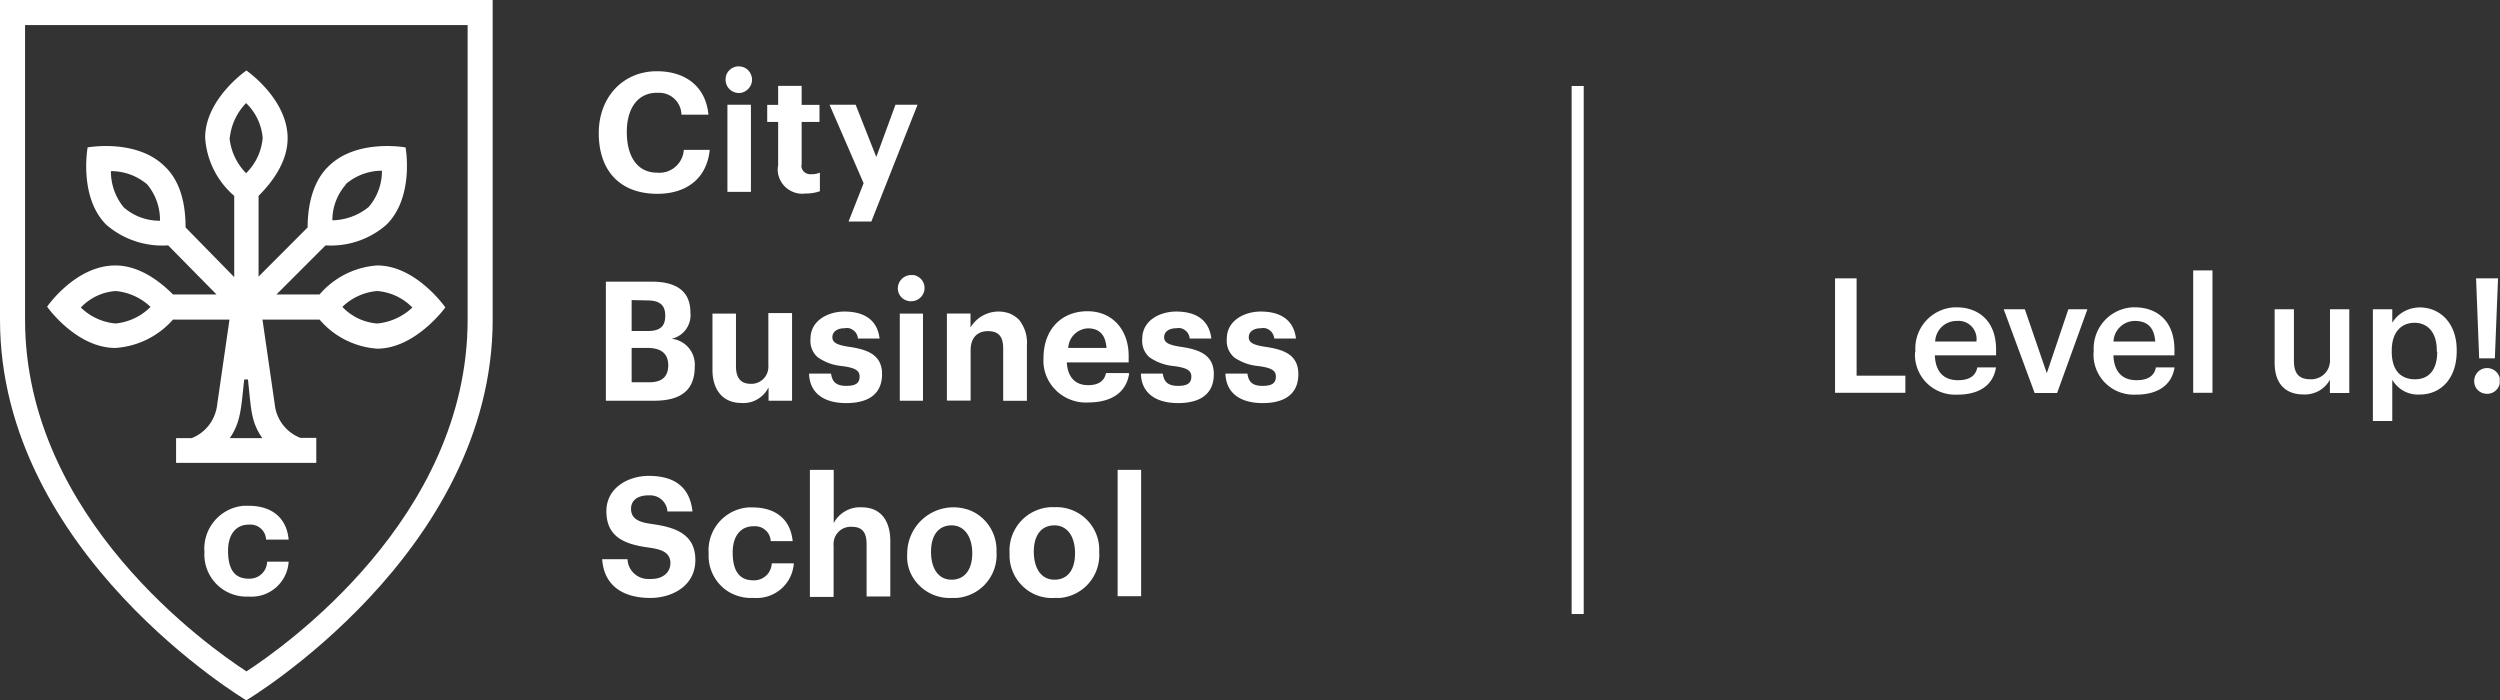 <?xml version="1.0" encoding="UTF-8"?> <svg xmlns="http://www.w3.org/2000/svg" xmlns:xlink="http://www.w3.org/1999/xlink" viewBox="0 0 242.5 67.93"><rect x="0" y="0" width="242.5" height="67.93" fill="#333333" stroke="none"/> <defs> <style>.cls-1{fill:none;}.cls-2{clip-path:url(#clip-path);}.cls-3{fill:#fff;}</style> <clipPath id="clip-path"> <rect class="cls-1" width="242.47" height="67.91"></rect> </clipPath> </defs> <g id="Слой_2" data-name="Слой 2"> <g id="Слой_1-2" data-name="Слой 1"> <g id="Слой_2-2" data-name="Слой 2"> <g id="Слой_2-2-2" data-name="Слой 2-2"> <g id="Слой_3" data-name="Слой 3"> <g id="Слой_2-3" data-name="Слой 2-3"> <g id="Слой_1-2-2" data-name="Слой 1-2-2"> <g class="cls-2"> <path class="cls-3" d="M58.77,27.32h4.44c2.5,0,3.76,1,3.76,3a2.34,2.34,0,0,1-1.83,2.54,2.52,2.52,0,0,1,2.25,2.71c0,2.26-1.32,3.3-3.94,3.3H58.77Zm2.5,1.79v3H62.8c1.25,0,1.73-.46,1.73-1.49s-.54-1.48-1.75-1.48Zm0,4.65v3.32H63c1.27,0,1.82-.61,1.82-1.64s-.56-1.69-2-1.69H61.27Zm15.56-3.34v8.45H74.55V37.58a2.78,2.78,0,0,1-1.08,1.15,2.68,2.68,0,0,1-1.54.36c-1.93,0-2.82-1.42-2.82-3.19V30.42h2.28v5.12c0,1.13.48,1.69,1.44,1.69a1.64,1.64,0,0,0,1.7-1.58h0a1.31,1.31,0,0,0,0-.28v-5h2.29Zm1.66,5.82h2.12c.11.75.45,1.19,1.47,1.19s1.3-.33,1.3-.92-.48-.84-1.69-1a4.87,4.87,0,0,1-2.35-.84,2,2,0,0,1-.58-.81,2.14,2.14,0,0,1-.14-1c0-1.84,1.8-2.64,3.28-2.64,1.82,0,3.19.72,3.42,2.62h-2.1a1,1,0,0,0-.13-.44.92.92,0,0,0-.3-.35,1.07,1.07,0,0,0-.41-.21,1.19,1.19,0,0,0-.46,0c-.75,0-1.18.37-1.18.87s.4.75,1.61.93c1.76.26,3.21.75,3.21,2.65s-1.28,2.81-3.48,2.81-3.53-1-3.6-2.81ZM87.09,28a1.3,1.3,0,0,1,1.28-1.32h.26a1.32,1.32,0,0,1,.67.35,1.23,1.23,0,0,1,.36.67A1.28,1.28,0,0,1,89.11,29a1.3,1.3,0,0,1-.72.22,1.08,1.08,0,0,1-.5-.09,1.21,1.21,0,0,1-.43-.27,1.34,1.34,0,0,1-.28-.42A1.32,1.32,0,0,1,87.09,28Zm2.44,2.42v8.45H87.28V30.42Zm4.61,0v1.35a3.16,3.16,0,0,1,3.77-1.37,2.82,2.82,0,0,1,.92.6,3.54,3.54,0,0,1,.78,2.5v5.38h-2.3V33.81c0-1.17-.45-1.69-1.47-1.69s-1.69.62-1.69,1.86v4.88h-2.3V30.41h2.29Zm15.39,5.8c-.27,1.83-1.69,2.82-4,2.82a4,4,0,0,1-1.68-.27,4,4,0,0,1-1.43-.92,4,4,0,0,1-1.2-3.12c0-2.81,1.78-4.54,4.26-4.54s4,1.86,4,4.32v.64h-6c.08,1.42.8,2.21,2.07,2.21,1.07,0,1.59-.46,1.73-1.17h2.16Zm-4-4.37a2,2,0,0,0-1.91,1.9h3.71C107.24,32.45,106.61,31.85,105.53,31.85Zm5.14,4.39h2.12c.11.75.45,1.19,1.47,1.19s1.3-.33,1.3-.92-.48-.84-1.69-1a4.87,4.87,0,0,1-2.35-.84,2,2,0,0,1-.58-.81,2.14,2.14,0,0,1-.14-1c0-1.84,1.8-2.64,3.28-2.64,1.82,0,3.19.72,3.42,2.62h-2.1a1,1,0,0,0-.13-.44.92.92,0,0,0-.3-.35,1.07,1.07,0,0,0-.41-.21,1.19,1.19,0,0,0-.46,0c-.75,0-1.18.37-1.18.87s.4.75,1.61.93c1.76.26,3.21.75,3.21,2.65s-1.28,2.81-3.47,2.81-3.54-1-3.6-2.81Zm8.2,0H121c.1.75.44,1.19,1.46,1.19s1.3-.33,1.3-.92-.48-.84-1.69-1a4.87,4.87,0,0,1-2.35-.84,2.23,2.23,0,0,1-.58-.81,2.27,2.27,0,0,1-.14-1c0-1.84,1.81-2.64,3.28-2.64,1.82,0,3.2.72,3.43,2.62h-2.1a1.41,1.41,0,0,0-.14-.44,1,1,0,0,0-.29-.35,1.11,1.11,0,0,0-.42-.21,1.19,1.19,0,0,0-.46,0c-.74,0-1.17.37-1.17.87s.39.75,1.6.93c1.77.26,3.21.75,3.21,2.65s-1.28,2.81-3.47,2.81-3.53-1-3.6-2.81Z"></path> <path class="cls-3" d="M68.85,14.48c-.27,2.9-2.34,4.32-5.08,4.32-3.65,0-5.69-2.25-5.69-5.89,0-3.48,2.34-6,5.64-6,2.73,0,4.73,1.44,5,4.21H66.1A2.16,2.16,0,0,0,63.91,9h-.19c-1.78,0-2.92,1.4-2.92,3.81s1.05,3.94,2.94,3.94a2.48,2.48,0,0,0,.94-.1,2.38,2.38,0,0,0,.82-.46,2.33,2.33,0,0,0,.58-.74,2.37,2.37,0,0,0,.25-.91h2.51Zm1.53-6.76a1.43,1.43,0,0,1,.09-.5,1.37,1.37,0,0,1,.29-.42,1.17,1.17,0,0,1,.42-.27,1.08,1.08,0,0,1,.5-.09,1.29,1.29,0,0,1,.71.22,1.27,1.27,0,0,1,.46.59,1.25,1.25,0,0,1,.07.74,1.27,1.27,0,0,1-.36.65A1.3,1.3,0,0,1,71.9,9a1.29,1.29,0,0,1-1.52-1.27Zm2.46,2.44v8.45H70.56V10.16Zm2.64,5.95V11.83H74.42V10.17h1.06V8.33h2.28v1.84h1.73v1.66H77.76v4.06a.86.86,0,0,0,0,.39.84.84,0,0,0,.51.56.82.82,0,0,0,.38.06,2.21,2.21,0,0,0,.88-.15v1.8a4.13,4.13,0,0,1-1.39.22,2.39,2.39,0,0,1-2.68-2,2.15,2.15,0,0,1,0-.62Zm5-5.95H83l2,5.07,1.86-5.07H89L84.52,21.49H82.31l1.46-3.72-3.3-7.6Z"></path> <path class="cls-3" d="M58.43,54.24h2.44a2,2,0,0,0,2.07,1.92h.24c1.12,0,1.85-.64,1.85-1.54,0-1.2-1.21-1.37-2.12-1.51-2.29-.31-4.09-1-4.09-3.52,0-2.32,2.18-3.43,4.1-3.43,2.56,0,4,1.13,4.25,3.45H64.74A1.67,1.67,0,0,0,63,48.05h-.1c-1.11,0-1.69.53-1.69,1.31,0,1.2,1.25,1.35,2.09,1.48,2.28.32,4.15,1,4.15,3.49S65.22,58,63.08,58c-2.57,0-4.51-1.13-4.67-3.79Zm16.45.4H77A3.6,3.6,0,0,1,73.18,58H73a4.14,4.14,0,0,1-1.67-.28,3.85,3.85,0,0,1-1.42-.93,4.11,4.11,0,0,1-1.17-3.1,4.17,4.17,0,0,1,3.85-4.47H73c2.14,0,3.67,1.07,3.89,3.27H74.76a1.51,1.51,0,0,0-.15-.59,1.41,1.41,0,0,0-.38-.49,1.44,1.44,0,0,0-.54-.3,1.62,1.62,0,0,0-.62-.06c-1.21,0-2,.92-2,2.54,0,1.91.74,2.7,2,2.7a1.72,1.72,0,0,0,1.24-.45,1.5,1.5,0,0,0,.39-.54,1.6,1.6,0,0,0,.16-.65Zm3.69-9.06h2.3v5.16A2.87,2.87,0,0,1,82,49.58a2.82,2.82,0,0,1,1.58-.37c2,0,2.78,1.49,2.78,3.26v5.39h-2.3V52.79c0-1.17-.44-1.69-1.44-1.69a1.66,1.66,0,0,0-1.76,1.54,2.16,2.16,0,0,0,0,.36v4.9h-2.3V45.58ZM102.28,58a4.05,4.05,0,0,1-3.13-1.19,4.13,4.13,0,0,1-1.22-3.12,4.21,4.21,0,0,1,3.91-4.49h0a3.09,3.09,0,0,1,.43,0,4.1,4.1,0,0,1,1.7.27,4.15,4.15,0,0,1,2.38,2.37,4.1,4.1,0,0,1,.27,1.7A4.17,4.17,0,0,1,102.82,58Zm0-1.77c1.28,0,2-.95,2-2.57s-.75-2.7-2-2.7-2,.93-2,2.55S101,56.23,102.28,56.23Zm8.41-10.7v12.3h-2.28V45.58h2.28ZM92.31,58a4.16,4.16,0,0,1-4.07-2.62A4,4,0,0,1,88,53.7a4.49,4.49,0,0,1,4.49-4.49h0a4.61,4.61,0,0,1,1.51.26,4,4,0,0,1,1.44.93,4.18,4.18,0,0,1,.94,1.44,4.23,4.23,0,0,1,.28,1.69A4.18,4.18,0,0,1,92.79,58h-.48Zm0-1.77c1.28,0,2-1,2-2.57s-.75-2.7-2-2.7-2,.93-2,2.55S91,56.23,92.31,56.23Z"></path> <path class="cls-3" d="M47.79,31V0H0V31C0,53.7,23.89,67.93,23.89,67.93S47.79,53.68,47.79,31ZM23.9,65.12C20.33,62.79,2.43,50.27,2.43,31V2.43H45.36V31c0,19.29-17.89,31.8-21.46,34.13Z"></path> <path class="cls-3" d="M25.94,54.48H28a3.61,3.61,0,0,1-3.82,3.39H24a4.08,4.08,0,0,1-4.17-4.31,4.18,4.18,0,0,1,3.81-4.5h.47c2.15,0,3.68,1.07,3.89,3.28H25.81a1.56,1.56,0,0,0-.15-.6,1.41,1.41,0,0,0-.38-.49,1.44,1.44,0,0,0-.54-.3,1.62,1.62,0,0,0-.62-.06c-1.21,0-2,.92-2,2.54,0,1.92.73,2.7,2,2.7a1.68,1.68,0,0,0,.67-.1,1.57,1.57,0,0,0,.57-.34,1.67,1.67,0,0,0,.55-1.2h0Z"></path> <path class="cls-3" d="M36.59,25.75A8.09,8.09,0,0,0,31,28.56H26.82l4.76-4.76a8.16,8.16,0,0,0,5.9-2c2.74-2.69,1.86-7.5,1.86-7.5s-4.77-.88-7.5,1.86c-1.69,1.65-2,4.24-2,5.9l-4.76,4.77V19c1.13-1.13,2.82-3.16,2.82-5.59,0-3.82-4-6.57-4-6.57s-4,2.75-4,6.52A8.12,8.12,0,0,0,22.72,19v7.88L18,22.06c0-1.65-.25-4.24-2-5.9-2.74-2.74-7.5-1.86-7.5-1.86s-.88,4.82,1.81,7.5a8.31,8.31,0,0,0,6,2L21,28.56H16.78c-1.19-1.19-3.21-2.81-5.59-2.81-3.88,0-6.62,4-6.62,4s2.82,4,6.62,4A8.15,8.15,0,0,0,16.78,31h5.48l-1.19,8.22a4,4,0,0,1-.79,2,3.9,3.9,0,0,1-1.69,1.28H17.08v2.4h13.6V42.47H29.13a3.92,3.92,0,0,1-2.48-3.25L25.46,31H31a8.08,8.08,0,0,0,5.58,2.82c3.73,0,6.62-4,6.62-4S40.37,25.75,36.59,25.75Zm-3.05-7.89a5.38,5.38,0,0,1,3.51-1.3,5.35,5.35,0,0,1-1.29,3.52,5.75,5.75,0,0,1-3.52,1.29,5.25,5.25,0,0,1,1.3-3.46ZM12,20.11a5.47,5.47,0,0,1-1.24-3.51,5.4,5.4,0,0,1,3.52,1.29,5.39,5.39,0,0,1,1.24,3.52A5.24,5.24,0,0,1,12,20.11Zm-.78,11.27a5.53,5.53,0,0,1-3.38-1.55,5.14,5.14,0,0,1,3.38-1.6,5.6,5.6,0,0,1,3.38,1.54,5.52,5.52,0,0,1-3.41,1.61Zm11.07-18A5.7,5.7,0,0,1,23.87,10a5.29,5.29,0,0,1,1.61,3.38,5.42,5.42,0,0,1-1.61,3.42,5.7,5.7,0,0,1-1.61-3.45ZM23.87,42.5H22.29c1.09-1.6,1.09-2.94,1.4-5.69h.36c.31,2.75.26,4.09,1.4,5.69ZM36.59,31.38a5.2,5.2,0,0,1-3.38-1.61,5.46,5.46,0,0,1,3.38-1.54A5.33,5.33,0,0,1,40,29.83,5.75,5.75,0,0,1,36.59,31.38Z"></path> <path class="cls-3" d="M180.09,27v9.44h4.73V38.1H178V27Z"></path> <path class="cls-3" d="M185.79,34.13V34a4,4,0,0,1,3.79-4.19h.21c2,0,3.83,1.2,3.83,4.1v.56h-5.94c.06,1.55.82,2.41,2.25,2.41,1.13,0,1.72-.45,1.87-1.24h1.81c-.26,1.72-1.63,2.64-3.72,2.64a4,4,0,0,1-1.63-.25,3.87,3.87,0,0,1-2.5-3.89Zm4-3a2.08,2.08,0,0,0-2.08,2h4a1.75,1.75,0,0,0-1.89-2Z"></path> <path class="cls-3" d="M196.41,30l2.13,6.2,2.09-6.2h1.85l-2.94,8.12h-2.18l-3-8.12h2Z"></path> <path class="cls-3" d="M203.09,34.13V34a4,4,0,0,1,3.79-4.19h.21c2,0,3.83,1.2,3.83,4.1v.56H205c.06,1.55.82,2.41,2.25,2.41,1.13,0,1.73-.45,1.87-1.24h1.81c-.26,1.72-1.63,2.64-3.72,2.64a4,4,0,0,1-1.63-.25,3.87,3.87,0,0,1-2.5-3.89Zm4-3a2.08,2.08,0,0,0-2.08,2h4.05c-.11-1.41-.79-2-2-2Z"></path> <path class="cls-3" d="M214.61,26.23V38.1h-1.87V26.23Z"></path> <path class="cls-3" d="M220.64,35.19V30h1.87v5c0,1.24.5,1.79,1.6,1.79a1.75,1.75,0,0,0,.75-.13,1.7,1.7,0,0,0,.64-.42,1.78,1.78,0,0,0,.4-.64,1.93,1.93,0,0,0,.11-.75V30h1.87v8.12H226V36.83a2.7,2.7,0,0,1-1.08,1.09,2.81,2.81,0,0,1-1.5.34C221.81,38.26,220.64,37.34,220.64,35.19Z"></path> <path class="cls-3" d="M232.05,30v1.3a3.16,3.16,0,0,1,1.13-1.08,3.25,3.25,0,0,1,1.52-.4c2,0,3.6,1.53,3.6,4.13v.13c0,2.61-1.51,4.19-3.6,4.19a2.91,2.91,0,0,1-1.53-.34,3,3,0,0,1-1.12-1.09v4h-1.88V30Zm4.32,4.11V34c0-1.81-.93-2.69-2.16-2.69S232,32.16,232,34v.12c0,1.82.89,2.67,2.25,2.67s2.16-.92,2.16-2.67Z"></path> <path class="cls-3" d="M240,37a1.26,1.26,0,0,1,.19-.71,1.22,1.22,0,0,1,.55-.48,1.26,1.26,0,0,1,1.66.64,1.13,1.13,0,0,1,.08.24,1.3,1.3,0,0,1-.07.73,1.24,1.24,0,0,1-1.17.78,1.27,1.27,0,0,1-.47-.09A1.19,1.19,0,0,1,240,37Zm2.31-10L242,34.76h-1.52l-.3-7.76Z"></path> <path class="cls-3" d="M153.62,8.34h-1.17V59.56h1.17Z"></path> </g> </g> </g> </g> </g> </g> </g> </g> </svg> 